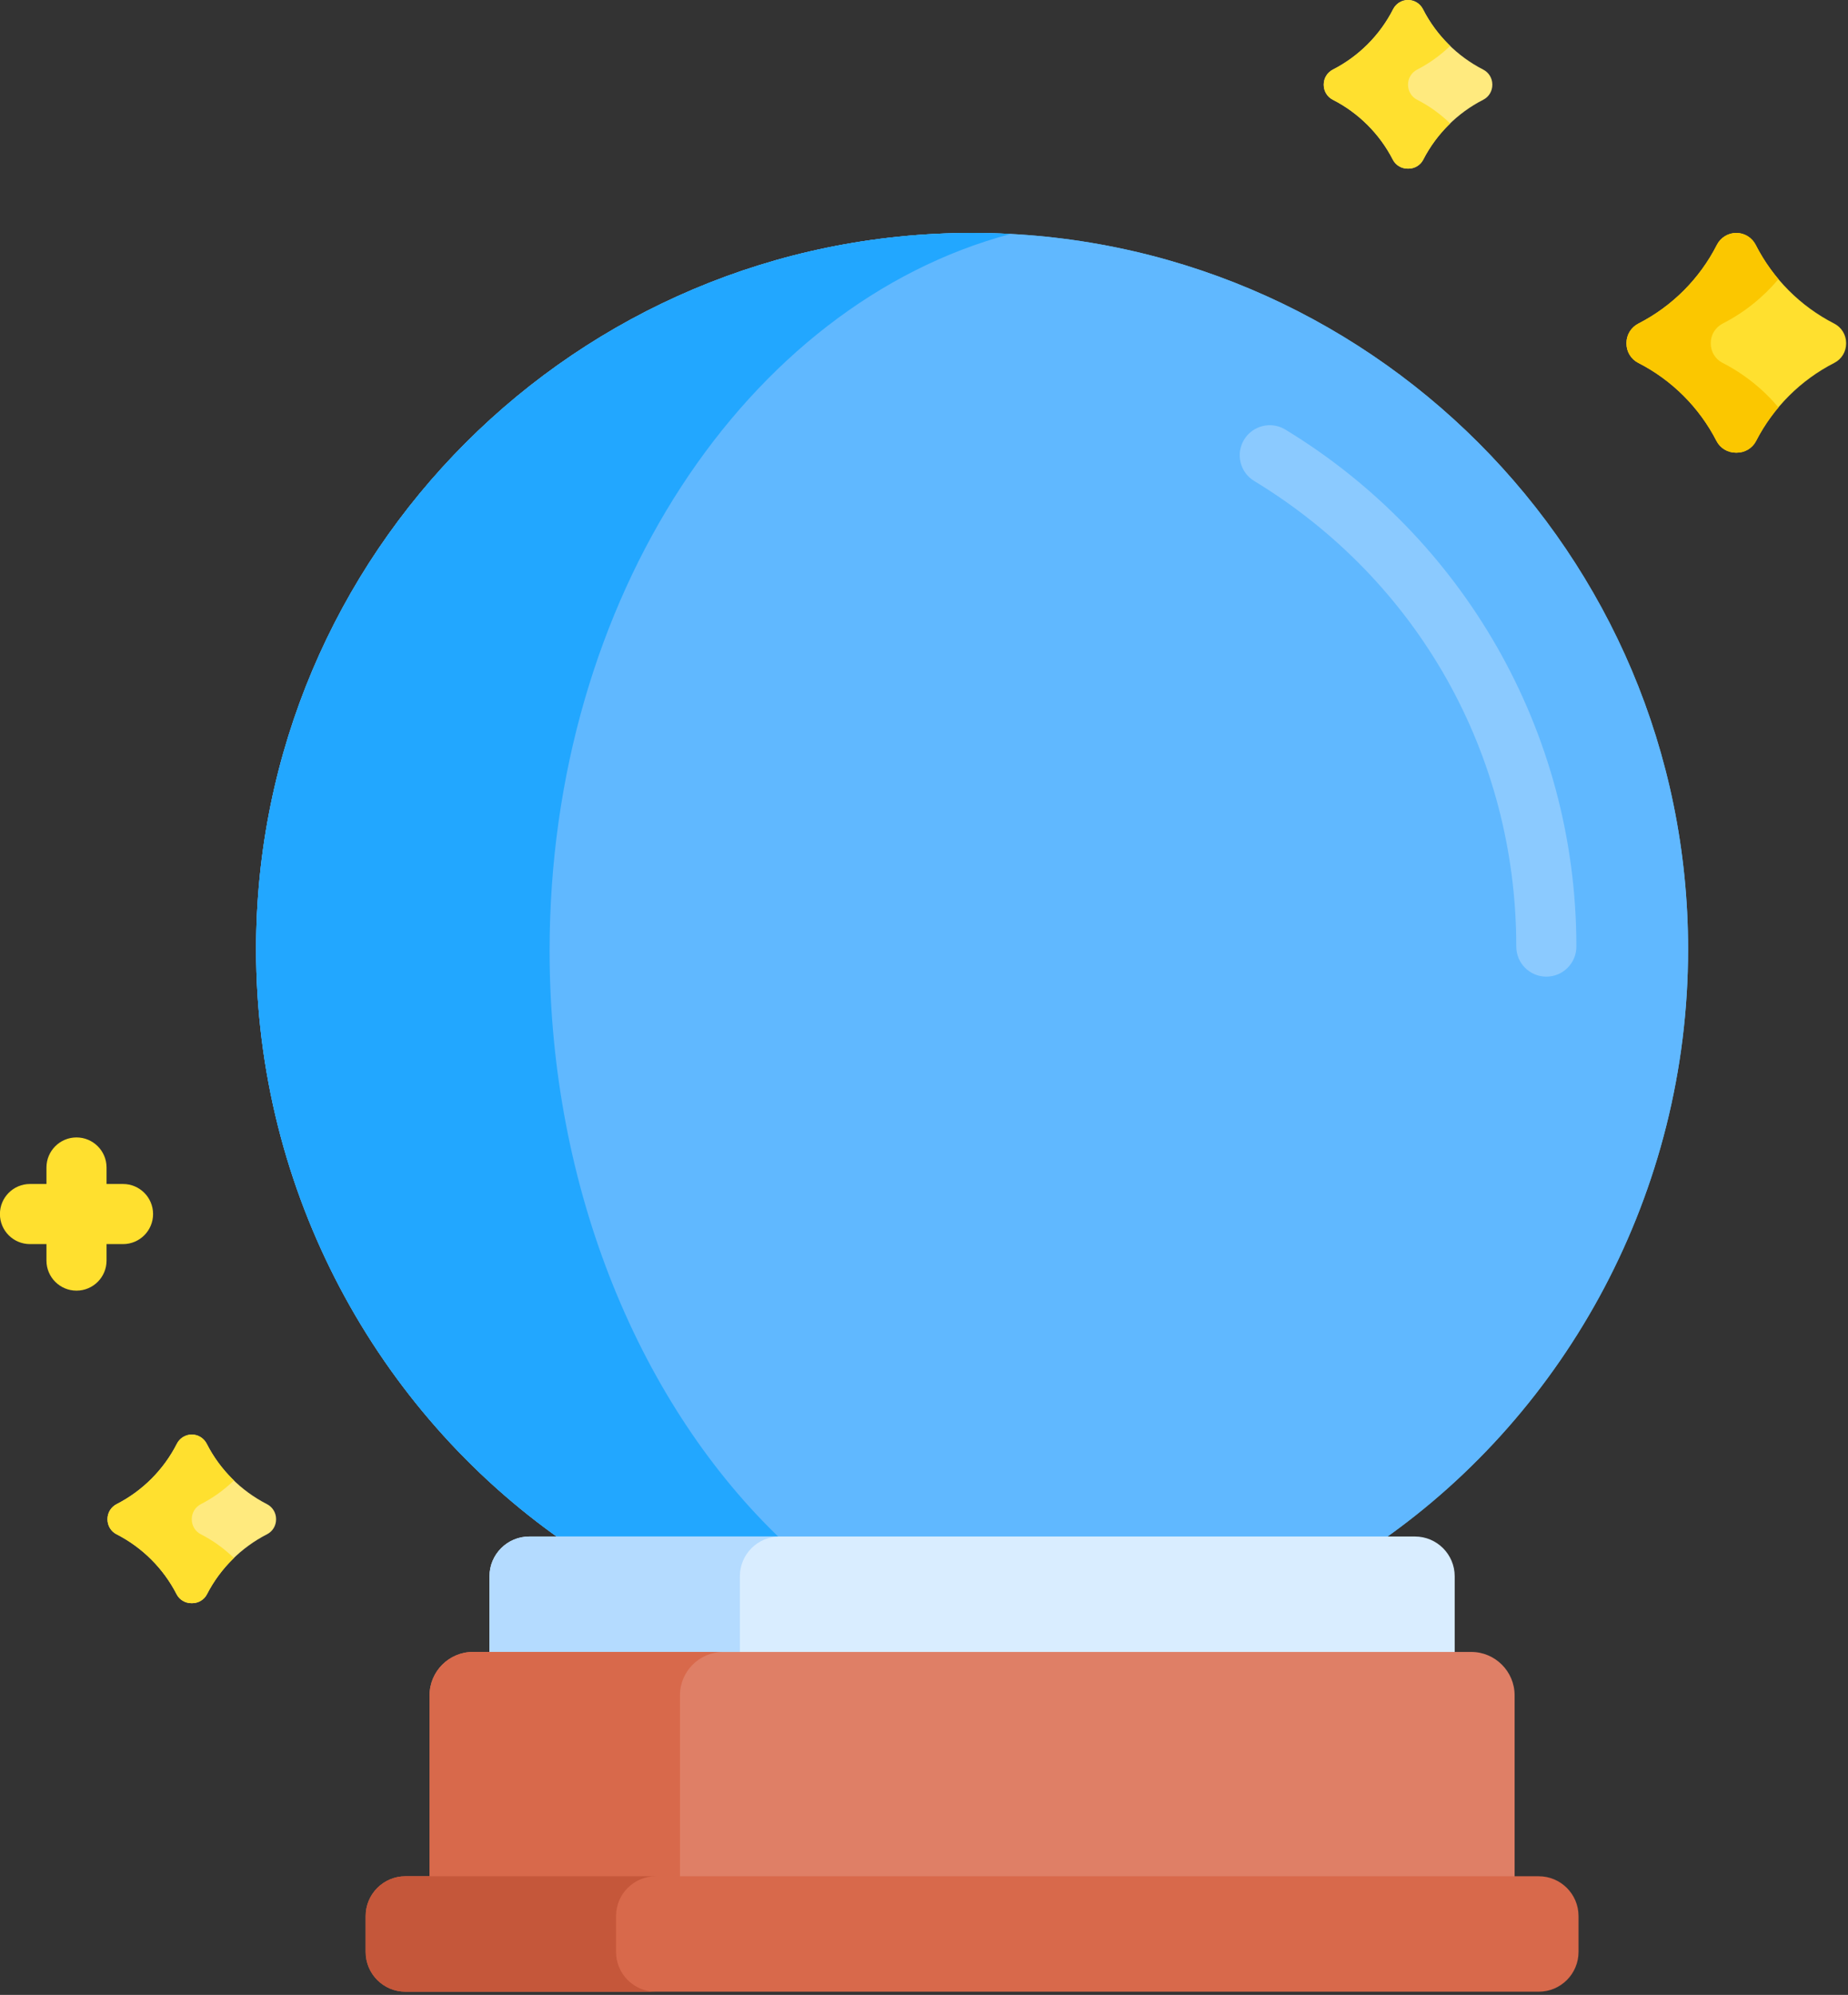 <?xml version="1.0" encoding="UTF-8" standalone="no"?>
<!-- Created with Inkscape (http://www.inkscape.org/) -->

<svg
   xmlns:dc="http://purl.org/dc/elements/1.1/"
   xmlns:cc="http://creativecommons.org/ns#"
   xmlns:rdf="http://www.w3.org/1999/02/22-rdf-syntax-ns#"
   xmlns:svg="http://www.w3.org/2000/svg"
   xmlns="http://www.w3.org/2000/svg"
   xmlns:sodipodi="http://sodipodi.sourceforge.net/DTD/sodipodi-0.dtd"
   xmlns:inkscape="http://www.inkscape.org/namespaces/inkscape"
   width="92.666mm"
   height="100mm"
   viewBox="0 0 92.666 100"
   version="1.1"
   id="svg3553"
   inkscape:version="0.92.4 (5da689c313, 2019-01-14)"
   sodipodi:docname="boule_cristal.svg">
  <rect x="0" y="0" width="92.666" height="100" fill="#333333" stroke="none"/>
  <defs
     id="defs3547" />
  <sodipodi:namedview
     id="base"
     pagecolor="#ffffff"
     bordercolor="#666666"
     borderopacity="1.0"
     inkscape:pageopacity="0.0"
     inkscape:pageshadow="2"
     inkscape:zoom="0.35"
     inkscape:cx="237.37402"
     inkscape:cy="121.7143"
     inkscape:document-units="mm"
     inkscape:current-layer="layer1"
     showgrid="false"
     fit-margin-top="0"
     fit-margin-left="0"
     fit-margin-right="0"
     fit-margin-bottom="0"
     inkscape:window-width="1920"
     inkscape:window-height="1017"
     inkscape:window-x="-8"
     inkscape:window-y="-8"
     inkscape:window-maximized="1" />
  <g
     inkscape:label="Layer 1"
     inkscape:groupmode="layer"
     id="layer1"
     transform="translate(140.668,-81.037)">
    <g
       id="g1168"
       transform="matrix(0.195,0,0,0.195,-144.304,81.037)">
      <g
         id="g1122">
        <path
           id="path1120"
           d="m 268.617,59.878 c -101.687,0 -184.12,82.433 -184.12,184.12 0,62.491 31.14,118.732 78.741,152.017 h 210.757 c 47.602,-33.285 78.742,-89.526 78.742,-152.017 0,-101.686 -82.433,-184.12 -184.12,-184.12 z"
           inkscape:connector-curvature="0"
           style="fill:#60b8ff" />
      </g>
      <g
         id="g1126">
        <path
           id="path1124"
           d="m 268.617,59.878 c -101.687,0 -184.12,82.433 -184.12,184.12 0,62.491 31.14,118.732 78.741,152.017 h 210.757 c 47.602,-33.285 78.742,-89.526 78.742,-152.017 0,-101.686 -82.433,-184.12 -184.12,-184.12 z"
           inkscape:connector-curvature="0"
           style="fill:#60b8ff" />
      </g>
      <path
         id="path1128"
         d="m 159.974,244.364 c 0,-90.557 50.821,-166.175 118.543,-184.22 -3.278,-0.174 -6.578,-0.267 -9.9,-0.267 -101.686,0 -184.12,82.433 -184.12,184.12 0,62.491 31.14,118.732 78.741,152.017 h 56.582 c -36.335,-34.43 -59.846,-90.068 -59.846,-151.65 z"
         inkscape:connector-curvature="0"
         style="fill:#22a7ff" />
      <g
         id="g1136">
        <g
           id="g1134">
          <g
             id="g1132">
            <path
               id="path1130"
               d="m 416.281,251.061 c -4.267,0 -7.726,-3.459 -7.726,-7.726 0,-49.316 -25.197,-94.063 -67.403,-119.696 -3.647,-2.215 -4.808,-6.967 -2.593,-10.615 2.214,-3.647 6.966,-4.809 10.615,-2.593 45.306,27.516 74.834,77.139 74.834,132.904 -10e-4,4.267 -3.46,7.726 -7.727,7.726 z"
               inkscape:connector-curvature="0"
               style="fill:#8bcaff" />
          </g>
        </g>
      </g>
      <path
         id="path1138"
         d="M 400.04,17.881 C 393.385,14.477 387.949,9.031 384.56,2.367 383.823,0.92 382.346,0 380.721,0 c -1.625,0 -3.102,0.92 -3.838,2.368 -3.389,6.664 -8.825,12.109 -15.48,15.514 -1.443,0.738 -2.358,2.213 -2.358,3.833 v 0.106 c 0,1.603 0.887,3.083 2.315,3.811 6.633,3.383 12.056,8.793 15.455,15.417 0.73,1.423 2.207,2.305 3.806,2.305 h 0.2 c 1.599,0 3.076,-0.882 3.806,-2.305 3.399,-6.624 8.822,-12.034 15.455,-15.417 1.428,-0.728 2.315,-2.208 2.315,-3.811 v -0.106 c 0.001,-1.621 -0.914,-3.096 -2.357,-3.834 z"
         inkscape:connector-curvature="0"
         style="fill:#ffea7e" />
      <path
         id="path1140"
         d="m 87.282,386.655 c -6.655,-3.404 -12.091,-8.85 -15.48,-15.514 -0.736,-1.448 -2.214,-2.368 -3.838,-2.368 -1.624,0 -3.102,0.92 -3.838,2.368 -3.389,6.664 -8.825,12.109 -15.48,15.514 -1.443,0.738 -2.358,2.213 -2.358,3.833 v 0.106 c 0,1.603 0.887,3.083 2.315,3.811 6.633,3.383 12.056,8.793 15.455,15.417 0.73,1.423 2.207,2.305 3.806,2.305 h 0.2 c 1.599,0 3.076,-0.882 3.806,-2.305 3.399,-6.624 8.822,-12.034 15.455,-15.417 1.428,-0.728 2.315,-2.208 2.315,-3.811 v -0.106 c 0,-1.62 -0.915,-3.095 -2.358,-3.833 z"
         inkscape:connector-curvature="0"
         style="fill:#ffea7e" />
      <g
         id="g1148"
         style="fill:#ffe02f">
        <path
           id="path1142"
           d="m 490.303,83.177 c -8.671,-4.436 -15.755,-11.531 -20.171,-20.214 -0.96,-1.886 -2.885,-3.085 -5.001,-3.085 -2.117,0 -4.042,1.198 -5.001,3.085 -4.416,8.683 -11.499,15.778 -20.171,20.214 -1.88,0.962 -3.072,2.883 -3.072,4.995 v 0.138 c 0,2.089 1.156,4.017 3.016,4.966 8.643,4.408 15.709,11.457 20.138,20.088 0.951,1.854 2.876,3.003 4.959,3.003 h 0.261 c 2.083,0 4.008,-1.149 4.959,-3.003 4.429,-8.631 11.495,-15.68 20.138,-20.088 1.861,-0.949 3.016,-2.877 3.016,-4.966 v -0.138 c 10e-4,-2.112 -1.191,-4.034 -3.071,-4.995 z"
           inkscape:connector-curvature="0" />
        <path
           id="path1144"
           d="m 383.036,25.631 c -1.428,-0.728 -2.315,-2.208 -2.315,-3.811 v -0.106 c 0,-1.62 0.915,-3.095 2.358,-3.833 3.13,-1.601 5.976,-3.668 8.48,-6.086 -2.821,-2.724 -5.205,-5.898 -7,-9.428 C 383.823,0.92 382.346,0 380.721,0 c -1.625,0 -3.102,0.92 -3.838,2.367 -3.389,6.664 -8.825,12.109 -15.48,15.514 -1.443,0.738 -2.358,2.213 -2.358,3.833 v 0.106 c 0,1.603 0.887,3.083 2.315,3.811 6.633,3.383 12.056,8.793 15.455,15.417 0.73,1.423 2.207,2.305 3.806,2.305 h 0.2 c 1.599,0 3.076,-0.882 3.806,-2.305 1.787,-3.482 4.145,-6.616 6.932,-9.309 -2.514,-2.43 -5.376,-4.503 -8.523,-6.108 z"
           inkscape:connector-curvature="0" />
        <path
           id="path1146"
           d="m 70.279,394.406 c -1.428,-0.728 -2.315,-2.208 -2.315,-3.811 v -0.106 c 0,-1.62 0.915,-3.095 2.358,-3.833 3.13,-1.601 5.976,-3.667 8.481,-6.086 -2.821,-2.724 -5.205,-5.898 -7,-9.428 -0.736,-1.448 -2.214,-2.367 -3.838,-2.367 -1.624,0 -3.102,0.92 -3.838,2.367 -3.389,6.664 -8.825,12.109 -15.481,15.514 -1.442,0.738 -2.358,2.213 -2.358,3.833 v 0.106 c 0,1.603 0.887,3.083 2.315,3.811 6.633,3.383 12.056,8.793 15.455,15.417 0.73,1.423 2.207,2.305 3.806,2.305 h 0.2 c 1.599,0 3.076,-0.882 3.806,-2.305 1.787,-3.482 4.145,-6.616 6.932,-9.309 -2.515,-2.43 -5.377,-4.504 -8.523,-6.108 z"
           inkscape:connector-curvature="0" />
      </g>
      <path
         id="path1150"
         d="m 461.58,93.275 c -1.861,-0.949 -3.017,-2.877 -3.017,-4.966 v -0.138 c 0,-2.111 1.192,-4.033 3.072,-4.995 5.514,-2.82 10.382,-6.72 14.334,-11.415 -2.263,-2.689 -4.229,-5.637 -5.837,-8.799 -0.96,-1.886 -2.885,-3.085 -5.001,-3.085 -2.116,0 -4.042,1.198 -5.001,3.085 -4.416,8.683 -11.499,15.778 -20.171,20.214 -1.88,0.962 -3.072,2.883 -3.072,4.995 v 0.138 c 0,2.089 1.155,4.017 3.016,4.966 8.643,4.408 15.709,11.457 20.138,20.088 0.951,1.854 2.876,3.003 4.959,3.003 h 0.261 c 2.084,0 4.008,-1.149 4.959,-3.003 1.591,-3.1 3.527,-5.992 5.749,-8.634 -3.964,-4.715 -8.85,-8.629 -14.389,-11.454 z"
         inkscape:connector-curvature="0"
         style="fill:#fbc700" />
      <path
         id="path1152"
         d="m 50.284,304.364 h -4.24 v -4.24 c 0,-4.267 -3.459,-7.726 -7.726,-7.726 -4.267,0 -7.726,3.459 -7.726,7.726 v 4.24 h -4.24 c -4.267,0 -7.726,3.459 -7.726,7.726 0,4.267 3.459,7.726 7.726,7.726 h 4.24 v 4.24 c 0,4.267 3.459,7.726 7.726,7.726 4.267,0 7.726,-3.459 7.726,-7.726 v -4.24 h 4.24 c 4.267,0 7.726,-3.459 7.726,-7.726 0,-4.267 -3.458,-7.726 -7.726,-7.726 z"
         inkscape:connector-curvature="0"
         style="fill:#ffe02f" />
      <path
         id="path1154"
         d="M 382.487,394.985 H 154.748 c -5.651,0 -10.233,4.581 -10.233,10.233 v 22.533 H 392.72 v -22.533 c 0,-5.651 -4.582,-10.233 -10.233,-10.233 z"
         inkscape:connector-curvature="0"
         style="fill:#d9edff" />
      <path
         id="path1156"
         d="m 219.134,394.985 h -64.387 c -5.651,0 -10.233,4.582 -10.233,10.233 v 22.533 h 64.387 v -22.533 c 10e-4,-5.651 4.582,-10.233 10.233,-10.233 z"
         inkscape:connector-curvature="0"
         style="fill:#b4dbff" />
      <g
         id="g1160">
        <path
           id="path1158"
           d="m 408.124,485.416 v -49.627 c 0,-6.121 -5.008,-11.128 -11.128,-11.128 H 140.238 c -6.12,0 -11.128,5.008 -11.128,11.128 v 49.627 z"
           inkscape:connector-curvature="0"
           style="fill:#df7f66" />
      </g>
      <path
         id="path1162"
         d="m 204.625,424.66 h -64.387 c -6.121,0 -11.128,5.007 -11.128,11.128 v 49.628 h 64.387 v -49.628 c 0,-6.12 5.008,-11.128 11.128,-11.128 z"
         inkscape:connector-curvature="0"
         style="fill:#d8694b" />
      <path
         id="path1164"
         d="M 414.328,482.325 H 122.907 c -5.651,0 -10.233,4.581 -10.233,10.233 v 9.209 c 0,5.652 4.581,10.233 10.233,10.233 h 291.421 c 5.651,0 10.233,-4.581 10.233,-10.233 v -9.209 c -10e-4,-5.652 -4.582,-10.233 -10.233,-10.233 z"
         inkscape:connector-curvature="0"
         style="fill:#d8694b" />
      <path
         id="path1166"
         d="m 177.061,501.767 v -9.209 c 0,-5.651 4.582,-10.233 10.233,-10.233 h -64.387 c -5.651,0 -10.233,4.581 -10.233,10.233 v 9.209 c 0,5.652 4.582,10.233 10.233,10.233 h 64.387 c -5.651,0 -10.233,-4.581 -10.233,-10.233 z"
         inkscape:connector-curvature="0"
         style="fill:#c5573a" />
    </g>
  </g>
</svg>
